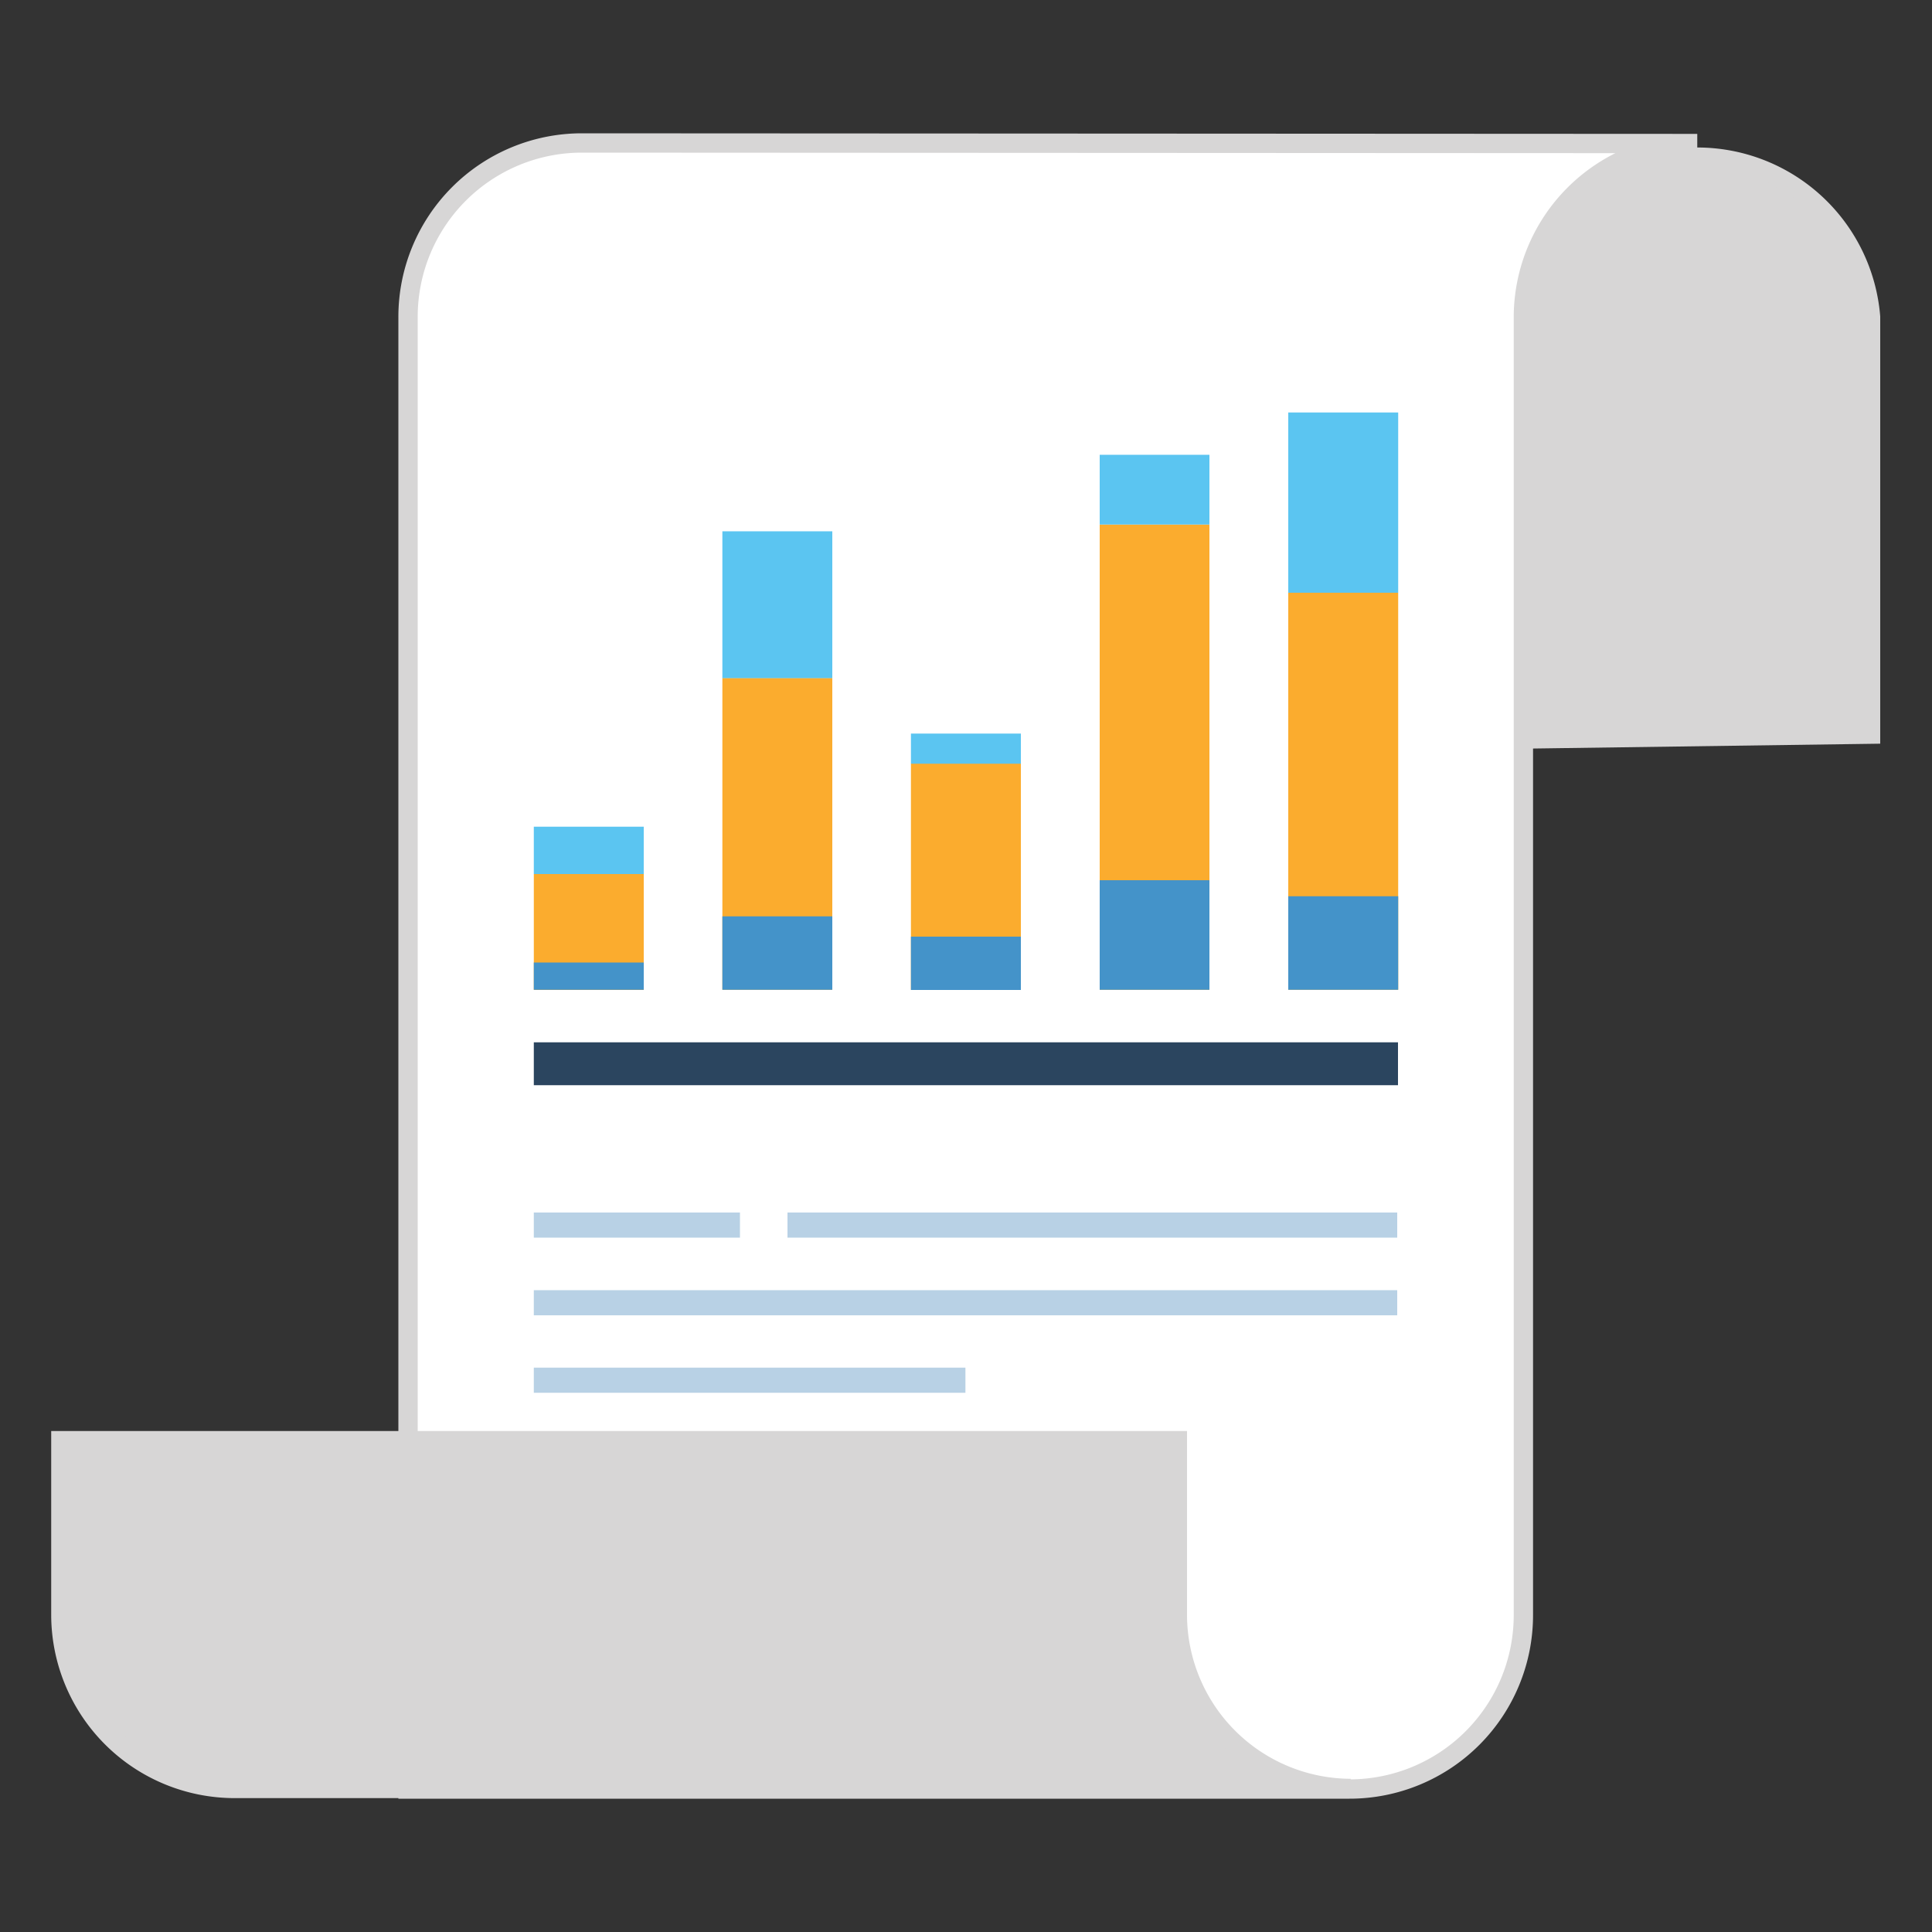 <svg id="Layer_1" data-name="Layer 1" xmlns="http://www.w3.org/2000/svg" viewBox="0 0 100 100"><rect x="0" y="0" width="100" height="100" fill="#333333" stroke="none"/><defs><style>.cls-1{fill:#fff;}.cls-1,.cls-7{stroke:#d7d6d6;stroke-miterlimit:10;}.cls-2{fill:#fbac2e;}.cls-3{fill:#4493c9;}.cls-4{fill:#5bc5f1;}.cls-5{fill:#2b455f;}.cls-6{fill:#b8d1e5;}.cls-7{fill:#d7d6d6;}.cls-8{fill:#cee2f1;}</style></defs><title>Budget-Approval</title><path class="cls-1" d="M87.85,7.43a9,9,0,0,0-9,9V83.6a9,9,0,0,1-9,9H21.12V16.4a9,9,0,0,1,9-9Z"/><rect class="cls-2" x="27.63" y="45.24" width="5.69" height="6"/><rect class="cls-2" x="37.39" y="35.09" width="5.69" height="16.14"/><rect class="cls-2" x="47.15" y="39.52" width="5.69" height="11.71"/><rect class="cls-2" x="56.92" y="27.15" width="5.68" height="24.08"/><rect class="cls-2" x="66.68" y="30.68" width="5.69" height="20.55"/><rect class="cls-3" x="27.63" y="49.82" width="5.69" height="1.41"/><rect class="cls-3" x="37.39" y="47.43" width="5.69" height="3.8"/><rect class="cls-3" x="47.15" y="48.48" width="5.69" height="2.76"/><rect class="cls-3" x="56.92" y="45.56" width="5.68" height="5.67"/><rect class="cls-3" x="66.68" y="46.39" width="5.69" height="4.84"/><rect class="cls-4" x="27.63" y="42.79" width="5.69" height="2.45"/><rect class="cls-4" x="37.39" y="27.5" width="5.69" height="7.6"/><rect class="cls-4" x="47.15" y="37.97" width="5.69" height="1.56"/><rect class="cls-4" x="56.92" y="23.54" width="5.68" height="3.61"/><rect class="cls-4" x="66.68" y="21.35" width="5.69" height="9.33"/><rect class="cls-5" x="27.63" y="53.95" width="44.73" height="2.22"/><rect class="cls-6" x="40.76" y="62.76" width="31.56" height="1.3"/><rect class="cls-6" x="27.63" y="62.76" width="10.67" height="1.3"/><rect class="cls-6" x="27.63" y="66.78" width="44.69" height="1.3"/><rect class="cls-6" x="27.63" y="70.79" width="22.34" height="1.3"/><path class="cls-7" d="M96.82,38V16.4a9,9,0,0,0-17.94,0V38.25Z"/><path class="cls-8" d="M21.12,83.6v9h-9A9,9,0,0,0,21.12,83.6Z"/><path class="cls-7" d="M69.91,92.57H12.15a9,9,0,0,1-9-9v-9H60.94v9A9,9,0,0,0,69.91,92.57Z"/></svg>